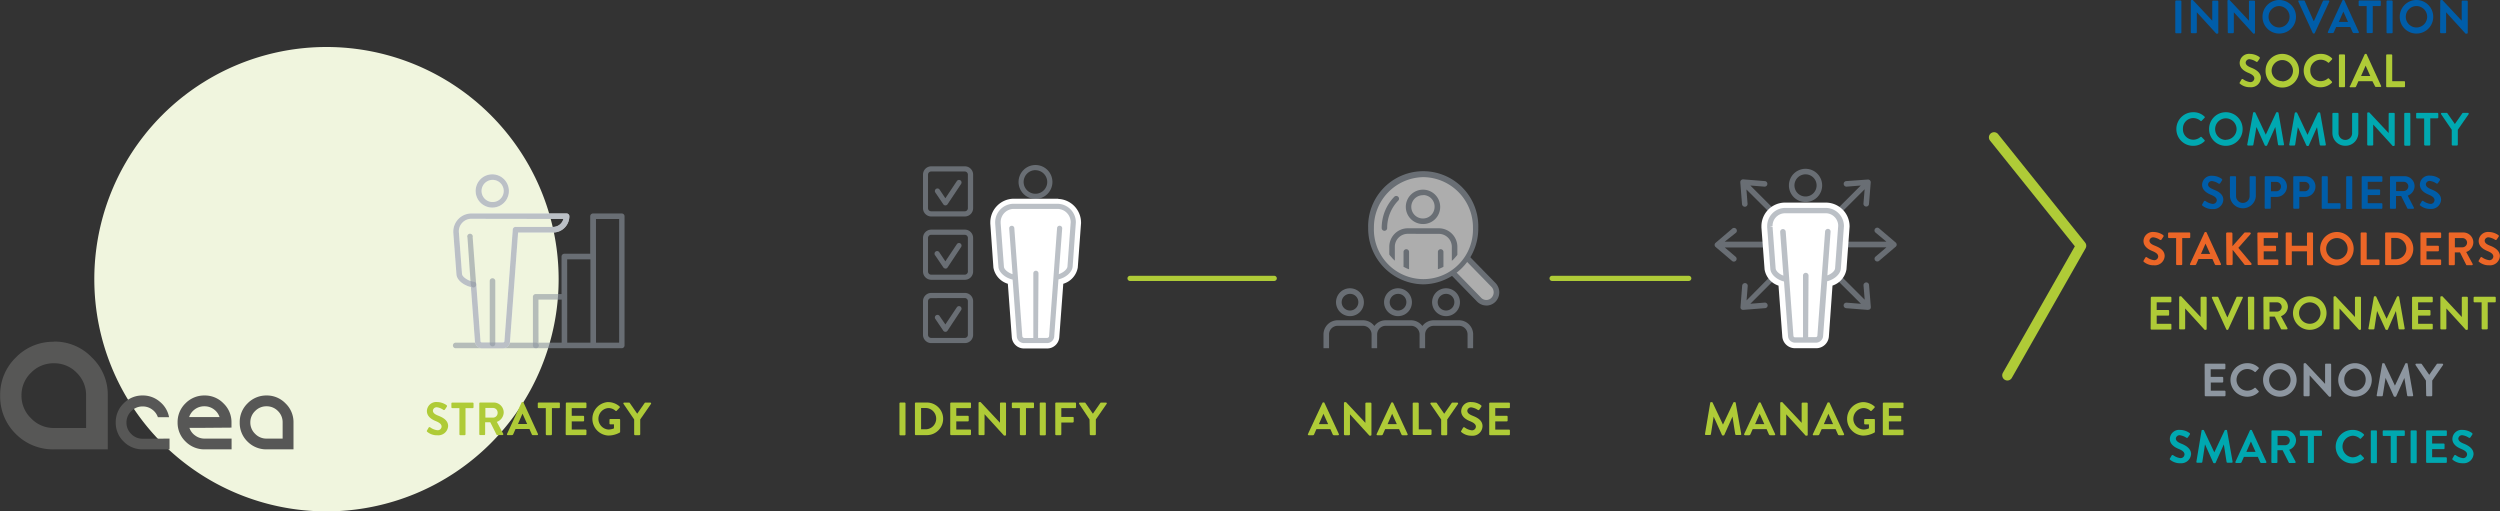 <svg xmlns="http://www.w3.org/2000/svg" xmlns:xlink="http://www.w3.org/1999/xlink" viewBox="0 0 482.96 98.79"><rect x="0" y="0" width="482.96" height="98.79" fill="#333333" stroke="none"/><defs><style>.cls-1{fill:none;}.cls-2,.cls-4{isolation:isolate;}.cls-3{fill:#f0f5de;}.cls-4{opacity:0.6;}.cls-5{clip-path:url(#clip-path);}.cls-6{clip-path:url(#clip-path-2);}.cls-7{fill:#fff;}.cls-8{fill:#8d96a0;}.cls-9{clip-path:url(#clip-path-3);}.cls-10{clip-path:url(#clip-path-6);}.cls-11{clip-path:url(#clip-path-7);}.cls-12{clip-path:url(#clip-path-8);}.cls-13{clip-path:url(#clip-path-9);}.cls-14{clip-path:url(#clip-path-10);}.cls-15{clip-path:url(#clip-path-11);}.cls-16{clip-path:url(#clip-path-12);}.cls-17{clip-path:url(#clip-path-13);}.cls-18{clip-path:url(#clip-path-14);}.cls-19{clip-path:url(#clip-path-16);}.cls-20{clip-path:url(#clip-path-17);}.cls-21{clip-path:url(#clip-path-18);}.cls-22{clip-path:url(#clip-path-20);}.cls-23{clip-path:url(#clip-path-22);}.cls-24{clip-path:url(#clip-path-23);}.cls-25{clip-path:url(#clip-path-24);}.cls-26{clip-path:url(#clip-path-25);}.cls-27{clip-path:url(#clip-path-26);}.cls-28{clip-path:url(#clip-path-28);}.cls-29{clip-path:url(#clip-path-29);}.cls-30{clip-path:url(#clip-path-30);}.cls-31{clip-path:url(#clip-path-31);}.cls-32{fill:#afcb37;}.cls-33{fill:#005da9;}.cls-34{fill:#00a8b0;}.cls-35{fill:#ec6627;}.cls-36{fill:#575756;}</style><clipPath id="clip-path" transform="translate(86.31 26.68)"><rect class="cls-1" x="164" y="5" width="41" height="37"/></clipPath><clipPath id="clip-path-2" transform="translate(86.31 26.68)"><rect class="cls-1" x="164" y="5" width="41" height="36.59"/></clipPath><clipPath id="clip-path-3" transform="translate(86.31 26.68)"><path class="cls-1" d="M196.86,17.36a8.19,8.19,0,1,1-16.37,0,8.19,8.19,0,1,1,16.37,0"/></clipPath><clipPath id="clip-path-6" transform="translate(86.31 26.68)"><rect class="cls-1" x="105" y="4" width="18" height="37"/></clipPath><clipPath id="clip-path-7" transform="translate(86.31 26.68)"><rect class="cls-1" x="105" y="4" width="18" height="36.6"/></clipPath><clipPath id="clip-path-8" transform="translate(86.31 26.68)"><rect class="cls-1" x="87" width="20" height="17"/></clipPath><clipPath id="clip-path-9" transform="translate(86.31 26.68)"><rect class="cls-1" x="87" width="20" height="16.14"/></clipPath><clipPath id="clip-path-10" transform="translate(86.31 26.68)"><rect class="cls-1" x="93" y="7" width="7" height="7"/></clipPath><clipPath id="clip-path-11" transform="translate(86.31 26.68)"><rect class="cls-1" x="93" y="7" width="7" height="6.96"/></clipPath><clipPath id="clip-path-12" transform="translate(86.31 26.68)"><rect class="cls-1" x="87" y="13" width="20" height="16"/></clipPath><clipPath id="clip-path-13" transform="translate(86.31 26.68)"><rect class="cls-1" x="87" y="13" width="20" height="15.37"/></clipPath><clipPath id="clip-path-14" transform="translate(86.31 26.68)"><rect class="cls-1" x="93" y="19" width="7" height="7"/></clipPath><clipPath id="clip-path-16" transform="translate(86.31 26.68)"><rect class="cls-1" x="87" y="25" width="20" height="16"/></clipPath><clipPath id="clip-path-17" transform="translate(86.31 26.68)"><rect class="cls-1" x="87" y="25" width="20" height="15.6"/></clipPath><clipPath id="clip-path-18" transform="translate(86.31 26.68)"><rect class="cls-1" x="93" y="32" width="7" height="6"/></clipPath><clipPath id="clip-path-20" transform="translate(86.31 26.68)"><rect class="cls-1" x="244" y="5" width="37" height="29"/></clipPath><clipPath id="clip-path-22" transform="translate(86.31 26.68)"><rect class="cls-1" x="254" y="12" width="17" height="29"/></clipPath><clipPath id="clip-path-23" transform="translate(86.31 26.68)"><rect class="cls-1" x="254" y="12" width="17" height="28.52"/></clipPath><clipPath id="clip-path-24" transform="translate(86.31 26.68)"><rect class="cls-1" y="38" width="19" height="4"/></clipPath><clipPath id="clip-path-25" transform="translate(86.31 26.68)"><rect class="cls-1" y="38" width="19" height="3.59"/></clipPath><clipPath id="clip-path-26" transform="translate(86.31 26.68)"><rect class="cls-1" x="5" y="6" width="8" height="8"/></clipPath><clipPath id="clip-path-28" transform="translate(86.31 26.68)"><rect class="cls-1" y="14" width="25" height="28"/></clipPath><clipPath id="clip-path-29" transform="translate(86.31 26.68)"><rect class="cls-1" y="14" width="25" height="27.59"/></clipPath><clipPath id="clip-path-30" transform="translate(86.31 26.68)"><rect class="cls-1" x="3" y="14" width="32" height="28"/></clipPath><clipPath id="clip-path-31" transform="translate(86.31 26.68)"><rect class="cls-1" x="3" y="14" width="32" height="27.59"/></clipPath></defs><title>Risorsa 1</title><g id="Livello_2" data-name="Livello 2"><g id="Livello_1-2" data-name="Livello 1"><g class="cls-2"><path class="cls-3" d="M-23.24,72.11A44.85,44.85,0,0,0,21.61,27.26,44.85,44.85,0,0,0-23.24-17.6,44.85,44.85,0,0,0-68.09,27.26,44.85,44.85,0,0,0-23.24,72.11" transform="translate(86.31 26.68)"/><g class="cls-4"><g class="cls-5"><g class="cls-6"><path class="cls-7" d="M194.28,25.93l5.16,5.28a1.93,1.93,0,0,0,2.78,0,2,2,0,0,0,0-2.85l-5.15-5.28" transform="translate(86.31 26.68)"/><path class="cls-8" d="M200.83,32.34a2.51,2.51,0,0,1-1.78-.75l-5.15-5.28a.54.54,0,1,1,.77-.75l5.15,5.28a1.39,1.39,0,0,0,1,.43h0a1.35,1.35,0,0,0,1-.43,1.51,1.51,0,0,0,0-2.1l-5.16-5.28a.55.55,0,0,1,0-.76.54.54,0,0,1,.76,0L202.6,28a2.59,2.59,0,0,1,0,3.6,2.47,2.47,0,0,1-1.77.75Z" transform="translate(86.31 26.68)"/><path class="cls-7" d="M198.77,17.36a10.1,10.1,0,1,1-20.2,0,10.1,10.1,0,1,1,20.2,0" transform="translate(86.31 26.68)"/><path class="cls-8" d="M188.67,28.25A10.78,10.78,0,0,1,178,17.36a10.64,10.64,0,1,1,21.27,0A10.78,10.78,0,0,1,188.67,28.25Zm0-20.71a9.7,9.7,0,0,0-9.56,9.82,9.57,9.57,0,1,0,19.13,0A9.7,9.7,0,0,0,188.67,7.54Z" transform="translate(86.31 26.68)"/></g><g class="cls-9"><g class="cls-6"><path class="cls-8" d="M191.65,28.4h-6a3.58,3.58,0,0,1-3.57-3.58V21a3.58,3.58,0,0,1,3.57-3.58h6A3.59,3.59,0,0,1,195.23,21v3.83A3.59,3.59,0,0,1,191.65,28.4Zm-6-9.91a2.5,2.5,0,0,0-2.5,2.5v3.83a2.51,2.51,0,0,0,2.5,2.51h6a2.52,2.52,0,0,0,2.51-2.51V21a2.51,2.51,0,0,0-2.51-2.5Zm3-1.89a3.32,3.32,0,1,1,3.26-3.32A3.29,3.29,0,0,1,188.67,16.6Zm0-5.57a2.25,2.25,0,1,0,2.18,2.25A2.22,2.22,0,0,0,188.67,11Z" transform="translate(86.31 26.68)"/><path class="cls-8" d="M192,33.37a.54.54,0,0,1-.53-.54V21.93a.54.54,0,0,1,1.07,0v10.9A.54.54,0,0,1,192,33.37Zm-6.64,0a.54.54,0,0,1-.53-.54V21.93a.54.54,0,0,1,1.07,0v10.9A.54.54,0,0,1,185.35,33.37Z" transform="translate(86.31 26.68)"/></g></g><g class="cls-6"><path class="cls-8" d="M181.14,17.91a.54.54,0,0,1-.53-.54,8.73,8.73,0,0,1,.65-3.32,8.52,8.52,0,0,1,1.79-2.72.53.53,0,0,1,.75,0,.52.52,0,0,1,0,.75,7.56,7.56,0,0,0-2.13,5.29A.54.54,0,0,1,181.14,17.91Z" transform="translate(86.31 26.68)"/><path class="cls-8" d="M198.27,40.59H197.2V37.92a1.67,1.67,0,0,0-1.66-1.66h-4.89A1.67,1.67,0,0,0,189,37.92v2.67h-1.07V37.92a1.66,1.66,0,0,0-1.66-1.66h-4.88a1.66,1.66,0,0,0-1.66,1.66v2.67h-1.07V37.92A1.67,1.67,0,0,0,177,36.26H172.1a1.67,1.67,0,0,0-1.66,1.66v2.67h-1.07V37.92a2.74,2.74,0,0,1,2.73-2.73H177a2.73,2.73,0,0,1,2.19,1.11,2.75,2.75,0,0,1,2.2-1.11h4.88a2.75,2.75,0,0,1,2.2,1.11,2.73,2.73,0,0,1,2.19-1.11h4.89a2.74,2.74,0,0,1,2.73,2.73Zm-5.17-6.2a2.69,2.69,0,1,1,2.63-2.69A2.67,2.67,0,0,1,193.1,34.39Zm0-4.3a1.61,1.61,0,1,0,1.55,1.61A1.59,1.59,0,0,0,193.1,30.09Zm-9.28,4.3a2.69,2.69,0,1,1,2.63-2.69A2.67,2.67,0,0,1,183.82,34.39Zm0-4.3a1.61,1.61,0,1,0,1.56,1.61A1.59,1.59,0,0,0,183.82,30.09Zm-9.28,4.3a2.69,2.69,0,1,1,2.63-2.69A2.66,2.66,0,0,1,174.54,34.39Zm0-4.3a1.61,1.61,0,1,0,1.56,1.61A1.59,1.59,0,0,0,174.54,30.09Z" transform="translate(86.31 26.68)"/></g></g></g><path class="cls-7" d="M111.49,39.85a1.61,1.61,0,0,1-1.59-1.51l-.81-10.8c-1.2-.34-2.63-1.31-2.75-2.64l-.62-8.4c0-.11,0-.18,0-.22a3.83,3.83,0,0,1,3.67-3.83h8.72a3.83,3.83,0,0,1,3.69,3.85l-.63,8.59c-.1,1.24-1.43,2.29-2.75,2.65l-.8,10.8A1.61,1.61,0,0,1,116,39.85Z" transform="translate(86.31 26.68)"/><path class="cls-7" d="M118.1,11.71h-8.71A4.58,4.58,0,0,0,105,16.27v.25L105.6,25a4,4,0,0,0,2.79,3.14l.76,10.31a2.36,2.36,0,0,0,2.34,2.19H116a2.35,2.35,0,0,0,2.33-2.19l.77-10.31A4,4,0,0,0,121.9,25l.63-8.56a.37.37,0,0,0,0-.11,4.58,4.58,0,0,0-4.4-4.58h0m0,1.48a3.09,3.09,0,0,1,3,3.1l-.63,8.54c-.09,1-1.46,1.9-2.56,2.07h-.15l-.84,11.38a.87.87,0,0,1-.85.81h-4.53a.87.87,0,0,1-.85-.81l-.85-11.38h-.14c-1.1-.17-2.48-1-2.57-2.06l-.62-8.4a.63.63,0,0,1,0-.14,3.08,3.08,0,0,1,2.93-3.11Z" transform="translate(86.31 26.68)"/><g class="cls-4"><g class="cls-10"><g class="cls-11"><path class="cls-8" d="M116,39.6h-4.53a1.39,1.39,0,0,1-1.35-1.27l-.81-11c-1.28-.28-2.64-1.28-2.74-2.46l-.63-8.4v-.2a3.58,3.58,0,0,1,3.42-3.58h8.72a3.59,3.59,0,0,1,3.45,3.59v0l-.62,8.54c-.11,1.18-1.46,2.19-2.74,2.47l-.82,11A1.38,1.38,0,0,1,116,39.6Zm-1.77-1H116a.4.4,0,0,0,.36-.36l.84-11.37h0l.7-9.49a.48.48,0,0,1,.53-.45.49.49,0,0,1,.46.53l-.66,8.82c.81-.27,1.63-.89,1.68-1.5l.62-8.51a2.58,2.58,0,0,0-2.46-2.59h-8.7A2.57,2.57,0,0,0,107,16.3v.12l.63,8.38c0,.6.87,1.22,1.67,1.49l-.65-8.82a.49.49,0,0,1,.46-.53.48.48,0,0,1,.53.45l.7,9.49h0l.84,11.37a.4.4,0,0,0,.36.36h1.77V26.12a.5.5,0,1,1,1,0Zm6.8-22.32h0Zm-7.3-4.54A3.27,3.27,0,1,1,117,8.48,3.28,3.28,0,0,1,113.75,11.75Zm0-5.55A2.28,2.28,0,1,0,116,8.48,2.29,2.29,0,0,0,113.75,6.2Z" transform="translate(86.31 26.68)"/></g></g></g><g class="cls-4"><g class="cls-12"><g class="cls-13"><path class="cls-8" d="M100.07,15.14h-6.5A1.6,1.6,0,0,1,92,13.54V7.05a1.6,1.6,0,0,1,1.59-1.6h6.5a1.6,1.6,0,0,1,1.59,1.6v6.49A1.6,1.6,0,0,1,100.07,15.14Zm-6.5-8.69a.6.6,0,0,0-.6.6v6.49a.6.6,0,0,0,.6.6h6.5a.6.6,0,0,0,.6-.6V7.05a.6.6,0,0,0-.6-.6Z" transform="translate(86.31 26.68)"/></g></g></g><g class="cls-4"><g class="cls-14"><g class="cls-15"><path class="cls-8" d="M96.33,13a.48.48,0,0,1-.41-.22l-1.57-2.32a.5.5,0,0,1,.82-.56l1.15,1.72,2.22-3.32a.5.5,0,0,1,.69-.14.51.51,0,0,1,.13.69l-2.62,3.93a.49.49,0,0,1-.41.22Z" transform="translate(86.31 26.68)"/></g></g></g><g class="cls-4"><g class="cls-16"><g class="cls-17"><path class="cls-8" d="M100.07,27.37h-6.5A1.6,1.6,0,0,1,92,25.78v-6.5a1.6,1.6,0,0,1,1.59-1.6h6.5a1.6,1.6,0,0,1,1.59,1.6v6.5A1.59,1.59,0,0,1,100.07,27.37Zm-6.5-8.69a.6.6,0,0,0-.6.6v6.5a.6.6,0,0,0,.6.6h6.5a.6.6,0,0,0,.6-.6v-6.5a.6.6,0,0,0-.6-.6Z" transform="translate(86.31 26.68)"/></g></g></g><g class="cls-4"><g class="cls-18"><g class="cls-18"><path class="cls-8" d="M96.33,25.19a.48.48,0,0,1-.41-.22l-1.57-2.32a.5.5,0,1,1,.82-.56l1.15,1.72,2.22-3.32a.5.5,0,0,1,.69-.14.51.51,0,0,1,.13.69L96.74,25a.49.49,0,0,1-.41.22Z" transform="translate(86.31 26.68)"/></g></g></g><g class="cls-4"><g class="cls-19"><g class="cls-20"><path class="cls-8" d="M100.07,39.6h-6.5A1.6,1.6,0,0,1,92,38v-6.5a1.59,1.59,0,0,1,1.59-1.59h6.5a1.59,1.59,0,0,1,1.59,1.59V38A1.59,1.59,0,0,1,100.07,39.6Zm-6.5-8.69a.6.6,0,0,0-.6.6V38a.6.6,0,0,0,.6.6h6.5a.6.6,0,0,0,.6-.6v-6.5a.6.6,0,0,0-.6-.6Z" transform="translate(86.31 26.68)"/></g></g></g><g class="cls-4"><g class="cls-21"><g class="cls-21"><path class="cls-8" d="M96.33,37.42a.49.49,0,0,1-.41-.21l-1.57-2.33a.5.5,0,0,1,.82-.56L96.32,36l2.22-3.32a.5.5,0,0,1,.69-.14.51.51,0,0,1,.13.69L96.74,37.2a.49.49,0,0,1-.41.22Z" transform="translate(86.31 26.68)"/></g></g></g><g class="cls-4"><g class="cls-22"><g class="cls-22"><path class="cls-8" d="M274.56,33.19h0l-4.22-.33a.54.54,0,0,1-.49-.58.54.54,0,0,1,.58-.49l2.77.22L262.49,21.34,251.83,32l2.77-.22a.54.54,0,0,1,.57.49.53.53,0,0,1-.49.58l-4.21.33a.53.53,0,0,1-.41-.14h0v0a.52.52,0,0,1-.14-.33h0v0h0v0l.33-4.21a.56.56,0,0,1,.58-.49.52.52,0,0,1,.49.57l-.22,2.77L261.2,21.12H246.88l2.11,1.8a.53.53,0,0,1,.06.75.54.54,0,0,1-.76.06L245.08,21a.08.08,0,0,1,0,0h0a.51.51,0,0,1-.15-.37h0a.52.52,0,0,1,.14-.36h0l0,0,3.21-2.74a.54.54,0,1,1,.7.81L246.88,20H261.2L251.07,9.92l.22,2.76a.53.53,0,0,1-.49.58.56.56,0,0,1-.58-.49l-.33-4.22V8.48a.53.53,0,0,1,.15-.35h0a.56.56,0,0,1,.35-.16h.08l4.21.34a.54.54,0,0,1-.08,1.07l-2.77-.22,10.66,10.66L273.16,9.16l-2.77.22a.54.54,0,0,1-.09-1.07L274.52,8h.07a.54.54,0,0,1,.35.16h0a.58.58,0,0,1,.15.35h0v0h0v0l-.34,4.22a.53.53,0,0,1-.57.49.54.54,0,0,1-.5-.58l.23-2.76L263.79,20h14.32L276,18.24a.53.53,0,1,1,.69-.81l3.22,2.74a.55.55,0,0,1,.19.4h0a.54.54,0,0,1-.13.35h0l-.05.05h0l-3.22,2.74a.53.53,0,1,1-.69-.81l2.11-1.8H263.79l10.13,10.12-.23-2.77a.54.54,0,0,1,.5-.57.53.53,0,0,1,.57.49l.34,4.21v0h0v0h0A.61.61,0,0,1,275,33h0a.54.54,0,0,1-.35.16h0ZM262.49,12.35a3.21,3.21,0,1,1,3.21-3.21A3.21,3.21,0,0,1,262.49,12.35Zm0-5.35a2.14,2.14,0,1,0,2.14,2.14A2.14,2.14,0,0,0,262.49,7Z" transform="translate(86.31 26.68)"/></g></g></g><path class="cls-7" d="M269.37,17l-.6,8.23c-.09,1-1.41,1.83-2.48,2h-.14l-.81,11a.84.84,0,0,1-.81.78h-4.07a.85.85,0,0,1-.82-.78l-.81-11h-.14c-1.06-.16-2.38-1-2.47-2l-.6-8.08V17a3,3,0,0,1,2.83-3h8.08a3,3,0,0,1,2.84,3" transform="translate(86.31 26.68)"/><path class="cls-7" d="M264.53,40.59h-4.07A2.45,2.45,0,0,1,258,38.31l-.73-9.81a4,4,0,0,1-2.69-3.12l-.61-8.1V17a4.57,4.57,0,0,1,4.4-4.54h8.12A4.59,4.59,0,0,1,271,17a.49.49,0,0,1,0,.12l-.6,8.22a4,4,0,0,1-2.7,3.15L267,38.32A2.45,2.45,0,0,1,264.53,40.59Zm-.79-2.51h0Zm-2.49,0Zm-.05-.71h2.59l.76-10.25A1.61,1.61,0,0,1,266,25.64a2.07,2.07,0,0,0,1.16-.61l.59-8.07a1.36,1.36,0,0,0-1.27-1.33h-8A1.36,1.36,0,0,0,257.23,17l.59,8a2,2,0,0,0,1.11.6,1.67,1.67,0,0,1,1.51,1.49ZM269.37,17h0Z" transform="translate(86.31 26.68)"/><g class="cls-4"><g class="cls-23"><g class="cls-24"><path class="cls-8" d="M264.53,39.52h-4.07a1.36,1.36,0,0,1-1.35-1.28l-.78-10.54c-1.24-.29-2.54-1.26-2.64-2.41l-.61-8.09V17a3.5,3.5,0,0,1,3.35-3.51h8.1A3.52,3.52,0,0,1,269.91,17s0,0,0,0l-.6,8.23c-.1,1.15-1.39,2.13-2.64,2.42l-.78,10.54A1.39,1.39,0,0,1,264.53,39.52ZM263,38.45h1.5a.32.32,0,0,0,.28-.29l.81-11h0l.68-9.13a.56.56,0,0,1,.57-.5.52.52,0,0,1,.49.57l-.62,8.42c.73-.27,1.45-.82,1.49-1.37l.6-8.2a2.42,2.42,0,0,0-2.31-2.43h-8.07a2.43,2.43,0,0,0-2.3,2.46l-.53.14.53,0,.6,8.08c.05.5.72,1.09,1.49,1.36l-.62-8.42a.54.54,0,0,1,.5-.57.55.55,0,0,1,.57.5l.68,9.13h0l.81,11a.31.31,0,0,0,.28.29H262v-12a.54.54,0,0,1,1.07,0ZM269.37,17h0Z" transform="translate(86.31 26.68)"/></g></g></g><g class="cls-4"><g class="cls-25"><g class="cls-26"><path class="cls-8" d="M17.17,40.59H1.8a.54.54,0,1,1,0-1.07H17.17a.54.54,0,1,1,0,1.07Z" transform="translate(86.31 26.68)"/></g></g></g><path class="cls-7" d="M8.83,13.42A3.21,3.21,0,1,1,12,10.21,3.21,3.21,0,0,1,8.83,13.42Zm0-5.35A2.14,2.14,0,1,0,11,10.21,2.14,2.14,0,0,0,8.83,8.07Z" transform="translate(86.31 26.68)"/><path class="cls-7" d="M10.86,40.59H6.8a1.4,1.4,0,0,1-1.36-1.28L4.66,28.77C3.47,28.5,2,27.59,1.87,26.36l-.61-8.1v-.19a3.51,3.51,0,0,1,3.36-3.51H23.14a.54.54,0,0,1,.54.54,3.15,3.15,0,0,1-3.15,3.14H13.78L12.21,39.31A1.36,1.36,0,0,1,10.86,40.59Zm-6.23-25a2.43,2.43,0,0,0-2.3,2.45l.61,8.19c.05.63,1.26,1.36,2.16,1.5h.12a.54.54,0,0,1,.48.49l.81,11a.32.32,0,0,0,.29.29h4.06a.31.31,0,0,0,.28-.29l1.61-21.57a.53.53,0,0,1,.53-.49h7.25a2.08,2.08,0,0,0,2-1.54Z" transform="translate(86.31 26.68)"/><g class="cls-4"><g class="cls-27"><g class="cls-27"><path class="cls-8" d="M8.83,13.42A3.21,3.21,0,1,1,12,10.21,3.21,3.21,0,0,1,8.83,13.42Zm0-5.35A2.14,2.14,0,1,0,11,10.21,2.14,2.14,0,0,0,8.83,8.07Z" transform="translate(86.31 26.68)"/></g></g></g><g class="cls-4"><g class="cls-28"><g class="cls-29"><path class="cls-8" d="M10.86,40.59H6.8a1.4,1.4,0,0,1-1.36-1.28L4.66,28.77C3.47,28.5,2,27.59,1.87,26.36l-.61-8.1v-.19a3.51,3.51,0,0,1,3.36-3.51H23.14a.54.54,0,0,1,.54.54,3.15,3.15,0,0,1-3.15,3.14H13.78L12.21,39.31A1.36,1.36,0,0,1,10.86,40.59Zm-6.23-25a2.43,2.43,0,0,0-2.3,2.45l.61,8.19c.05.63,1.26,1.36,2.16,1.5h.12a.54.54,0,0,1,.48.49l.81,11a.32.32,0,0,0,.29.29h4.06a.31.31,0,0,0,.28-.29l1.61-21.57a.53.53,0,0,1,.53-.49h7.25a2.08,2.08,0,0,0,2-1.54Z" transform="translate(86.31 26.68)"/></g></g></g><g class="cls-4"><g class="cls-30"><g class="cls-31"><path class="cls-8" d="M33.83,40.59H17.17a.54.54,0,0,1-.53-.54V30.66a.53.53,0,0,1,.53-.53h5V22.88a.54.54,0,0,1,.54-.54h5V15.1a.54.54,0,0,1,.54-.54h5.55a.54.54,0,0,1,.54.54V40.05A.54.54,0,0,1,33.83,40.59Zm-5-1.07H33.3V15.63H28.82Zm-5.56,0h4.48V23.42H23.26Zm-5.55,0h4.48V31.2H17.71Zm-8.88.72a.54.54,0,0,1-.54-.53V27.54a.54.54,0,0,1,1.07,0V39.71A.53.53,0,0,1,8.83,40.24ZM5.17,28.85a.54.54,0,0,1-.54-.5L4,19.21A.53.53,0,1,1,5,19.14l.68,9.13a.54.54,0,0,1-.49.58Z" transform="translate(86.31 26.68)"/></g></g></g><path class="cls-32" d="M-3.83,56.5l.32-.56a.2.2,0,0,1,.31-.06,3,3,0,0,0,1.36.55A.75.75,0,0,0-1,55.74c0-.46-.39-.77-1.15-1.08s-1.69-.88-1.69-1.94a1.8,1.8,0,0,1,2-1.73,3.24,3.24,0,0,1,1.8.6.23.23,0,0,1,.05.3l-.34.51a.24.24,0,0,1-.32.11A2.84,2.84,0,0,0-1.89,52a.72.72,0,0,0-.79.63c0,.43.33.72,1.06,1,.88.35,1.88.88,1.88,2a1.9,1.9,0,0,1-2.07,1.78,2.91,2.91,0,0,1-2-.7A.18.18,0,0,1-3.83,56.5Z" transform="translate(86.31 26.68)"/><path class="cls-32" d="M2.44,52.16H1.06A.17.17,0,0,1,.89,52v-.74a.17.17,0,0,1,.17-.17H5a.17.17,0,0,1,.17.17V52a.17.17,0,0,1-.17.17H3.62v5.05a.18.18,0,0,1-.17.17H2.61a.18.18,0,0,1-.17-.17Z" transform="translate(86.31 26.68)"/><path class="cls-32" d="M6.28,51.25a.18.18,0,0,1,.17-.17H9A1.94,1.94,0,0,1,11,53a2,2,0,0,1-1.33,1.82l1.23,2.29a.17.17,0,0,1-.15.26h-1a.16.16,0,0,1-.14-.08l-1.2-2.39h-1v2.3a.18.18,0,0,1-.17.17H6.45a.18.18,0,0,1-.17-.17ZM8.93,54A.91.91,0,0,0,9.82,53a.89.89,0,0,0-.89-.87H7.46V54Z" transform="translate(86.31 26.68)"/><path class="cls-32" d="M11.64,57.15l2.8-6.06a.15.15,0,0,1,.15-.1h.09a.14.14,0,0,1,.15.1l2.78,6.06a.16.16,0,0,1-.16.23h-.78a.25.25,0,0,1-.26-.18l-.44-1H13.28l-.44,1a.28.28,0,0,1-.27.18h-.78A.16.16,0,0,1,11.64,57.15Zm3.89-1.92-.9-2h0l-.88,2Z" transform="translate(86.31 26.68)"/><path class="cls-32" d="M19.13,52.16H17.75a.17.17,0,0,1-.17-.17v-.74a.17.17,0,0,1,.17-.17h3.93a.17.17,0,0,1,.17.17V52a.17.17,0,0,1-.17.17H20.31v5.05a.18.18,0,0,1-.18.17H19.3a.18.18,0,0,1-.17-.17Z" transform="translate(86.31 26.68)"/><path class="cls-32" d="M23,51.25a.17.17,0,0,1,.17-.17H26.8a.18.18,0,0,1,.18.17V52a.18.18,0,0,1-.18.17H24.14v1.47h2.22a.18.18,0,0,1,.17.18v.74a.17.17,0,0,1-.17.17H24.14V56.3H26.8a.18.18,0,0,1,.18.17v.74a.18.18,0,0,1-.18.17H23.14a.17.17,0,0,1-.17-.17Z" transform="translate(86.31 26.68)"/><path class="cls-32" d="M31.19,51a3.34,3.34,0,0,1,2.19.84.17.17,0,0,1,0,.25l-.56.58a.15.15,0,0,1-.23,0,2,2,0,0,0-1.36-.52,2.08,2.08,0,0,0,0,4.15,2.89,2.89,0,0,0,1.07-.22V55.3H31.6a.16.16,0,0,1-.17-.16v-.71a.16.16,0,0,1,.17-.17h1.73a.17.17,0,0,1,.16.17v2.3a.18.18,0,0,1-.07.15,4.59,4.59,0,0,1-2.23.58,3.24,3.24,0,0,1,0-6.47Z" transform="translate(86.31 26.68)"/><path class="cls-32" d="M36.2,54.35l-2.05-3a.16.16,0,0,1,.14-.26h.92a.16.16,0,0,1,.14.08l1.44,2.07,1.44-2.07a.19.19,0,0,1,.15-.08h.93a.17.17,0,0,1,.14.26l-2.08,3v2.87a.18.18,0,0,1-.17.17h-.83a.17.17,0,0,1-.17-.17Z" transform="translate(86.31 26.68)"/><path class="cls-32" d="M87.45,51.25a.18.18,0,0,1,.17-.17h.83a.18.18,0,0,1,.17.17v6a.18.18,0,0,1-.17.17h-.83a.18.18,0,0,1-.17-.17Z" transform="translate(86.31 26.68)"/><path class="cls-32" d="M90.44,51.25a.17.17,0,0,1,.16-.17h2.14a3.15,3.15,0,1,1,0,6.3H90.6a.17.17,0,0,1-.16-.17Zm2.19,5a2.06,2.06,0,0,0,0-4.11h-1v4.11Z" transform="translate(86.31 26.68)"/><path class="cls-32" d="M97.26,51.25a.18.18,0,0,1,.18-.17h3.66a.17.17,0,0,1,.17.17V52a.17.17,0,0,1-.17.17H98.43v1.47h2.23a.18.18,0,0,1,.17.18v.74a.17.17,0,0,1-.17.17H98.43V56.3h2.67a.17.17,0,0,1,.17.17v.74a.17.17,0,0,1-.17.17H97.44a.18.18,0,0,1-.18-.17Z" transform="translate(86.31 26.68)"/><path class="cls-32" d="M102.73,51.15a.17.17,0,0,1,.17-.16h.22l3.75,4h0V51.25a.17.17,0,0,1,.17-.17h.83a.18.18,0,0,1,.17.17v6.06a.17.17,0,0,1-.17.16h-.22l-3.76-4.13h0v3.87a.17.17,0,0,1-.17.17h-.82a.18.18,0,0,1-.17-.17Z" transform="translate(86.31 26.68)"/><path class="cls-32" d="M110.71,52.16h-1.38a.17.17,0,0,1-.17-.17v-.74a.17.17,0,0,1,.17-.17h3.94a.17.17,0,0,1,.17.17V52a.17.17,0,0,1-.17.17h-1.38v5.05a.18.18,0,0,1-.17.17h-.84a.18.18,0,0,1-.17-.17Z" transform="translate(86.31 26.68)"/><path class="cls-32" d="M114.55,51.25a.18.18,0,0,1,.17-.17h.84a.18.18,0,0,1,.17.17v6a.18.18,0,0,1-.17.17h-.84a.18.18,0,0,1-.17-.17Z" transform="translate(86.31 26.68)"/><path class="cls-32" d="M117.55,51.25a.17.17,0,0,1,.17-.17h3.66a.18.18,0,0,1,.18.17V52a.18.18,0,0,1-.18.17h-2.66v1.69h2.22a.18.18,0,0,1,.17.17v.74a.18.18,0,0,1-.17.17h-2.22v2.28a.18.18,0,0,1-.17.17h-.83a.17.17,0,0,1-.17-.17Z" transform="translate(86.31 26.68)"/><path class="cls-32" d="M124.17,54.35l-2-3a.17.17,0,0,1,.15-.26h.91a.17.17,0,0,1,.15.08l1.44,2.07,1.44-2.07a.17.17,0,0,1,.14-.08h.93a.16.16,0,0,1,.14.26l-2.08,3v2.87a.18.18,0,0,1-.17.17h-.82a.18.18,0,0,1-.18-.17Z" transform="translate(86.31 26.68)"/><path class="cls-33" d="M333.92-26.42a.18.18,0,0,1,.17-.17h.84a.18.18,0,0,1,.17.17v6a.18.18,0,0,1-.17.17h-.84a.18.18,0,0,1-.17-.17Z" transform="translate(86.31 26.68)"/><path class="cls-33" d="M336.92-26.52a.17.17,0,0,1,.17-.16h.22l3.75,4h0v-3.72a.17.17,0,0,1,.17-.17h.83a.18.18,0,0,1,.17.17v6.06a.17.17,0,0,1-.17.16h-.22l-3.76-4.13h0v3.87a.18.18,0,0,1-.17.17h-.82a.18.18,0,0,1-.17-.17Z" transform="translate(86.31 26.68)"/><path class="cls-33" d="M344-26.52a.17.17,0,0,1,.17-.16h.23l3.75,4h0v-3.72a.18.18,0,0,1,.18-.17h.82a.18.18,0,0,1,.17.17v6.06a.17.17,0,0,1-.17.16H349l-3.77-4.13h0v3.87a.18.18,0,0,1-.18.17h-.82a.18.18,0,0,1-.17-.17Z" transform="translate(86.31 26.68)"/><path class="cls-33" d="M354-26.68a3.24,3.24,0,0,1,3.24,3.25A3.22,3.22,0,0,1,354-20.2a3.21,3.21,0,0,1-3.23-3.23A3.23,3.23,0,0,1,354-26.68Zm0,5.31A2.07,2.07,0,0,0,356-23.43,2.08,2.08,0,0,0,354-25.51a2.08,2.08,0,0,0-2.06,2.08A2.07,2.07,0,0,0,354-21.37Z" transform="translate(86.31 26.68)"/><path class="cls-33" d="M357.7-26.36a.15.15,0,0,1,.15-.23h.92a.16.16,0,0,1,.15.1l1.73,3.87h.06l1.73-3.87a.16.16,0,0,1,.15-.1h.92a.16.16,0,0,1,.16.23l-2.8,6.06a.16.16,0,0,1-.15.1h-.09a.16.16,0,0,1-.15-.1Z" transform="translate(86.31 26.68)"/><path class="cls-33" d="M363.4-20.52l2.8-6.06a.16.16,0,0,1,.16-.1h.09a.15.15,0,0,1,.15.1l2.77,6.06a.16.16,0,0,1-.15.23h-.79c-.13,0-.19-.05-.26-.18l-.44-1H365l-.44,1a.28.28,0,0,1-.26.18h-.78A.16.16,0,0,1,363.4-20.52Zm3.89-1.92-.9-2h0l-.88,2Z" transform="translate(86.31 26.68)"/><path class="cls-33" d="M370.89-25.51h-1.38a.18.18,0,0,1-.17-.17v-.74a.18.18,0,0,1,.17-.17h3.94a.17.17,0,0,1,.17.17v.74a.17.17,0,0,1-.17.17h-1.38v5.05a.18.18,0,0,1-.17.17h-.84a.18.18,0,0,1-.17-.17Z" transform="translate(86.31 26.68)"/><path class="cls-33" d="M374.73-26.42a.18.18,0,0,1,.17-.17h.84a.18.18,0,0,1,.17.17v6a.18.18,0,0,1-.17.17h-.84a.18.18,0,0,1-.17-.17Z" transform="translate(86.31 26.68)"/><path class="cls-33" d="M380.51-26.68a3.24,3.24,0,0,1,3.24,3.25,3.22,3.22,0,0,1-3.24,3.23,3.21,3.21,0,0,1-3.23-3.23A3.23,3.23,0,0,1,380.51-26.68Zm0,5.31a2.07,2.07,0,0,0,2.07-2.06,2.08,2.08,0,0,0-2.07-2.08,2.08,2.08,0,0,0-2.06,2.08A2.07,2.07,0,0,0,380.51-21.37Z" transform="translate(86.31 26.68)"/><path class="cls-33" d="M385.11-26.52a.17.17,0,0,1,.17-.16h.23l3.74,4h0v-3.72a.17.17,0,0,1,.17-.17h.83a.18.18,0,0,1,.17.17v6.06a.17.17,0,0,1-.17.16H390l-3.76-4.13h0v3.87a.17.17,0,0,1-.17.17h-.82a.18.18,0,0,1-.17-.17Z" transform="translate(86.31 26.68)"/><path class="cls-32" d="M346.38-10.76l.33-.56a.21.21,0,0,1,.3-.06,3,3,0,0,0,1.36.56.75.75,0,0,0,.82-.7c0-.45-.38-.77-1.14-1.08s-1.69-.88-1.69-1.94a1.8,1.8,0,0,1,2-1.73,3.21,3.21,0,0,1,1.8.6.23.23,0,0,1,.06.3l-.34.51c-.08.11-.21.18-.32.11a3.05,3.05,0,0,0-1.25-.49.72.72,0,0,0-.79.63c0,.42.33.71,1.06,1s1.88.87,1.88,2a1.9,1.9,0,0,1-2.07,1.78,2.91,2.91,0,0,1-2-.7C346.35-10.57,346.3-10.62,346.38-10.76Z" transform="translate(86.31 26.68)"/><path class="cls-32" d="M354.59-16.27A3.24,3.24,0,0,1,357.83-13a3.22,3.22,0,0,1-3.24,3.23A3.21,3.21,0,0,1,351.36-13,3.23,3.23,0,0,1,354.59-16.27Zm0,5.31A2.07,2.07,0,0,0,356.66-13a2.09,2.09,0,0,0-2.07-2.08A2.09,2.09,0,0,0,352.53-13,2.06,2.06,0,0,0,354.59-11Z" transform="translate(86.31 26.68)"/><path class="cls-32" d="M362-16.27a3,3,0,0,1,2.18.84.17.17,0,0,1,0,.25l-.55.57a.14.14,0,0,1-.22,0,2.11,2.11,0,0,0-1.39-.53A2,2,0,0,0,360-13,2,2,0,0,0,362-11a2.15,2.15,0,0,0,1.38-.51.17.17,0,0,1,.22,0l.56.58a.17.17,0,0,1,0,.24,3.11,3.11,0,0,1-2.19.87A3.23,3.23,0,0,1,358.73-13,3.24,3.24,0,0,1,362-16.27Z" transform="translate(86.31 26.68)"/><path class="cls-32" d="M365.53-16a.18.18,0,0,1,.17-.17h.84a.18.18,0,0,1,.17.17v6a.18.18,0,0,1-.17.17h-.84a.18.18,0,0,1-.17-.17Z" transform="translate(86.31 26.68)"/><path class="cls-32" d="M367.71-10.11l2.79-6.06a.18.18,0,0,1,.16-.1h.09a.16.16,0,0,1,.15.1l2.77,6.06a.15.15,0,0,1-.15.23h-.78a.25.25,0,0,1-.26-.18L372-11h-2.7l-.44,1a.26.26,0,0,1-.26.18h-.78A.15.15,0,0,1,367.71-10.11ZM371.59-12l-.9-2h0l-.88,2Z" transform="translate(86.31 26.68)"/><path class="cls-32" d="M374.66-16a.17.17,0,0,1,.17-.17h.83a.18.18,0,0,1,.17.17V-11h2.3a.17.17,0,0,1,.17.17V-10a.17.17,0,0,1-.17.17h-3.3a.17.17,0,0,1-.17-.17Z" transform="translate(86.31 26.68)"/><path class="cls-34" d="M337.39-5a3,3,0,0,1,2.17.84.15.15,0,0,1,0,.25l-.55.57a.14.14,0,0,1-.22,0,2.15,2.15,0,0,0-1.39-.53,2,2,0,0,0-2,2.1,2,2,0,0,0,2,2.08,2.16,2.16,0,0,0,1.38-.52.17.17,0,0,1,.22,0l.56.58a.16.16,0,0,1,0,.24,3.05,3.05,0,0,1-2.18.88,3.22,3.22,0,0,1-3.25-3.24A3.24,3.24,0,0,1,337.39-5Z" transform="translate(86.31 26.68)"/><path class="cls-34" d="M343.69-5a3.24,3.24,0,0,1,3.24,3.25,3.22,3.22,0,0,1-3.24,3.24,3.21,3.21,0,0,1-3.24-3.24A3.23,3.23,0,0,1,343.69-5Zm0,5.32a2.08,2.08,0,0,0,2.07-2.07,2.09,2.09,0,0,0-2.07-2.07,2.08,2.08,0,0,0-2.07,2.07A2.07,2.07,0,0,0,343.69.35Z" transform="translate(86.31 26.68)"/><path class="cls-34" d="M348.94-4.83A.16.16,0,0,1,349.1-5h.15a.17.17,0,0,1,.15.09l2,4.25h0l2-4.25a.16.16,0,0,1,.15-.09h.14a.17.17,0,0,1,.17.14l1.06,6.05a.16.16,0,0,1-.16.21h-.82a.19.19,0,0,1-.17-.14l-.53-3.41h0l-1.58,3.54a.15.15,0,0,1-.15.1h-.16a.16.16,0,0,1-.15-.1l-1.6-3.54h0L349,1.29a.18.18,0,0,1-.16.14H348a.16.16,0,0,1-.17-.21Z" transform="translate(86.31 26.68)"/><path class="cls-34" d="M357-4.83a.16.16,0,0,1,.16-.14h.14a.18.18,0,0,1,.16.09l2,4.25h0l2-4.25a.18.18,0,0,1,.16-.09h.14a.15.15,0,0,1,.16.14L363,1.22a.16.16,0,0,1-.17.21H362a.21.21,0,0,1-.17-.14l-.53-3.41h0l-1.58,3.54a.16.16,0,0,1-.15.1h-.17a.17.17,0,0,1-.15-.1L357.6-2.12h0l-.52,3.41a.18.18,0,0,1-.16.14h-.81a.16.16,0,0,1-.17-.21Z" transform="translate(86.31 26.68)"/><path class="cls-34" d="M364.27-4.7a.18.18,0,0,1,.17-.18h.85a.18.18,0,0,1,.17.18V-1A1.3,1.3,0,0,0,366.77.35,1.3,1.3,0,0,0,368.08-1V-4.7a.19.19,0,0,1,.18-.18h.85a.18.18,0,0,1,.17.18V-1a2.47,2.47,0,0,1-2.51,2.48A2.47,2.47,0,0,1,364.27-1Z" transform="translate(86.31 26.68)"/><path class="cls-34" d="M371-4.8a.18.18,0,0,1,.17-.17h.22l3.75,4h0V-4.7a.18.18,0,0,1,.17-.18h.83a.18.18,0,0,1,.17.18V1.35a.18.18,0,0,1-.17.17h-.22l-3.76-4.14h0V1.26a.17.17,0,0,1-.17.17h-.82a.18.18,0,0,1-.17-.17Z" transform="translate(86.31 26.68)"/><path class="cls-34" d="M378.15-4.7a.18.18,0,0,1,.17-.18h.83a.19.19,0,0,1,.18.18v6a.18.18,0,0,1-.18.17h-.83a.18.18,0,0,1-.17-.17Z" transform="translate(86.31 26.68)"/><path class="cls-34" d="M382-3.79h-1.38a.18.18,0,0,1-.17-.18V-4.7a.18.18,0,0,1,.17-.18h3.93a.19.19,0,0,1,.18.18V-4a.19.19,0,0,1-.18.18h-1.37V1.26a.18.18,0,0,1-.17.17h-.84a.18.18,0,0,1-.17-.17Z" transform="translate(86.31 26.68)"/><path class="cls-34" d="M387.33-1.61l-2.05-3a.17.17,0,0,1,.15-.27h.91a.18.18,0,0,1,.15.09l1.44,2.07,1.44-2.07a.18.18,0,0,1,.14-.09h.93a.17.17,0,0,1,.14.27l-2.08,3V1.26a.18.18,0,0,1-.17.17h-.83a.18.18,0,0,1-.17-.17Z" transform="translate(86.31 26.68)"/><path class="cls-33" d="M339.13,12.78l.32-.56a.22.22,0,0,1,.31-.07,2.9,2.9,0,0,0,1.36.56.75.75,0,0,0,.82-.69c0-.46-.39-.77-1.15-1.08S339.1,10.06,339.1,9a1.8,1.8,0,0,1,2-1.72,3.13,3.13,0,0,1,1.8.6.22.22,0,0,1,.05.3l-.34.51c-.07.11-.21.18-.31.11a3,3,0,0,0-1.26-.5.72.72,0,0,0-.79.63c0,.43.34.71,1.06,1,.88.35,1.89.87,1.89,2a1.91,1.91,0,0,1-2.07,1.78,2.92,2.92,0,0,1-2-.7C339.09,13,339.05,12.92,339.13,12.78Z" transform="translate(86.31 26.68)"/><path class="cls-33" d="M344.47,7.53a.18.18,0,0,1,.17-.17h.85a.17.17,0,0,1,.17.17v3.68a1.31,1.31,0,1,0,2.62,0V7.53a.18.18,0,0,1,.18-.17h.85a.18.18,0,0,1,.17.17v3.74a2.51,2.51,0,0,1-5,0Z" transform="translate(86.31 26.68)"/><path class="cls-33" d="M351.2,7.53a.17.17,0,0,1,.17-.17h2.12a2,2,0,1,1,0,4h-1.13v2.12a.18.18,0,0,1-.17.17h-.83a.17.17,0,0,1-.17-.17Zm2.21,2.74a.92.92,0,0,0,.93-.93.9.9,0,0,0-.93-.88h-1v1.81Z" transform="translate(86.31 26.68)"/><path class="cls-33" d="M356.71,7.53a.17.17,0,0,1,.17-.17H359a2,2,0,1,1,0,4h-1.12v2.12a.18.18,0,0,1-.17.17h-.83a.17.17,0,0,1-.17-.17Zm2.21,2.74a.92.92,0,0,0,.93-.93.9.9,0,0,0-.93-.88h-1v1.81Z" transform="translate(86.31 26.68)"/><path class="cls-33" d="M362.21,7.53a.17.17,0,0,1,.17-.17h.83a.18.18,0,0,1,.17.17v5.05h2.29a.17.17,0,0,1,.17.17v.74a.17.17,0,0,1-.17.17h-3.29a.17.17,0,0,1-.17-.17Z" transform="translate(86.31 26.68)"/><path class="cls-33" d="M366.93,7.53a.18.18,0,0,1,.17-.17h.84a.18.18,0,0,1,.17.17v6a.18.18,0,0,1-.17.17h-.84a.18.18,0,0,1-.17-.17Z" transform="translate(86.31 26.68)"/><path class="cls-33" d="M369.93,7.53a.17.17,0,0,1,.17-.17h3.66a.17.17,0,0,1,.17.17v.74a.17.17,0,0,1-.17.17H371.1V9.91h2.22a.18.18,0,0,1,.17.17v.75a.17.17,0,0,1-.17.17H371.1v1.58h2.66a.17.17,0,0,1,.17.17v.74a.17.17,0,0,1-.17.17H370.1a.17.17,0,0,1-.17-.17Z" transform="translate(86.31 26.68)"/><path class="cls-33" d="M375.4,7.53a.17.17,0,0,1,.17-.17h2.58a1.94,1.94,0,0,1,2,1.93,2,2,0,0,1-1.33,1.82L380,13.4a.17.17,0,0,1-.15.26h-.95a.15.15,0,0,1-.14-.08l-1.2-2.39h-1v2.3a.18.18,0,0,1-.17.17h-.83a.17.17,0,0,1-.17-.17Zm2.65,2.7a.93.93,0,0,0,.89-.92.89.89,0,0,0-.89-.87h-1.47v1.79Z" transform="translate(86.31 26.68)"/><path class="cls-33" d="M381.2,12.78l.33-.56a.2.2,0,0,1,.3-.07,3,3,0,0,0,1.36.56A.75.75,0,0,0,384,12c0-.46-.38-.77-1.14-1.08s-1.69-.88-1.69-1.95a1.79,1.79,0,0,1,2-1.72,3.13,3.13,0,0,1,1.8.6.23.23,0,0,1,.06.3l-.35.51a.23.23,0,0,1-.31.11,2.9,2.9,0,0,0-1.25-.5.72.72,0,0,0-.79.63c0,.43.33.71,1.06,1s1.88.87,1.88,2a1.9,1.9,0,0,1-2.07,1.78,2.91,2.91,0,0,1-2-.7C381.17,13,381.12,12.92,381.2,12.78Z" transform="translate(86.31 26.68)"/><path class="cls-35" d="M327.81,23.65l.32-.56a.21.21,0,0,1,.31-.06,3,3,0,0,0,1.36.55.75.75,0,0,0,.82-.69c0-.46-.39-.77-1.15-1.08s-1.69-.88-1.69-1.94a1.8,1.8,0,0,1,2-1.73,3.21,3.21,0,0,1,1.8.6.23.23,0,0,1,.05.3l-.34.51a.24.24,0,0,1-.32.11,3,3,0,0,0-1.25-.49.72.72,0,0,0-.79.62c0,.43.33.72,1.06,1,.88.35,1.88.88,1.88,2a1.9,1.9,0,0,1-2.07,1.78,2.91,2.91,0,0,1-2-.7A.18.18,0,0,1,327.81,23.65Z" transform="translate(86.31 26.68)"/><path class="cls-35" d="M334.08,19.31H332.7a.18.18,0,0,1-.17-.17V18.4a.18.18,0,0,1,.17-.17h3.94a.17.17,0,0,1,.17.17v.74a.17.17,0,0,1-.17.17h-1.38v5.05a.18.18,0,0,1-.17.17h-.84a.18.18,0,0,1-.17-.17Z" transform="translate(86.31 26.68)"/><path class="cls-35" d="M336.77,24.3l2.8-6.06a.16.16,0,0,1,.16-.1h.09a.15.15,0,0,1,.15.1l2.77,6.06a.16.16,0,0,1-.15.23h-.79c-.13,0-.19-.05-.26-.18l-.44-1h-2.69l-.44,1a.28.28,0,0,1-.26.18h-.78A.16.16,0,0,1,336.77,24.3Zm3.89-1.92-.9-2h0l-.88,2Z" transform="translate(86.31 26.68)"/><path class="cls-35" d="M343.74,18.44a.21.21,0,0,1,.21-.21h.8a.22.22,0,0,1,.21.21v2.44l2.27-2.56a.21.21,0,0,1,.17-.09h.9a.19.19,0,0,1,.15.32L346.1,21.2l2.52,3a.2.2,0,0,1-.16.32h-1a.22.22,0,0,1-.16-.06L345,21.57v2.74a.22.22,0,0,1-.21.22H344a.21.21,0,0,1-.21-.22Z" transform="translate(86.31 26.68)"/><path class="cls-35" d="M349.78,18.4a.17.17,0,0,1,.17-.17h3.66a.17.17,0,0,1,.17.17v.74a.17.17,0,0,1-.17.17H351v1.48h2.22a.18.18,0,0,1,.17.17v.74a.17.17,0,0,1-.17.17H351v1.58h2.66a.17.17,0,0,1,.17.17v.74a.17.17,0,0,1-.17.17H350a.17.17,0,0,1-.17-.17Z" transform="translate(86.31 26.68)"/><path class="cls-35" d="M355.25,18.4a.18.18,0,0,1,.17-.17h.84a.17.17,0,0,1,.17.17v2.39h2.93V18.4a.18.18,0,0,1,.17-.17h.83a.18.18,0,0,1,.17.17v6a.18.18,0,0,1-.17.17h-.83a.18.18,0,0,1-.17-.17V21.87h-2.93v2.49a.17.17,0,0,1-.17.17h-.84a.18.18,0,0,1-.17-.17Z" transform="translate(86.31 26.68)"/><path class="cls-35" d="M365.13,18.14a3.24,3.24,0,1,1-3.23,3.25A3.24,3.24,0,0,1,365.13,18.14Zm0,5.31a2.07,2.07,0,1,0-2.06-2.06A2.07,2.07,0,0,0,365.13,23.45Z" transform="translate(86.31 26.68)"/><path class="cls-35" d="M369.73,18.4a.17.17,0,0,1,.17-.17h.83a.18.18,0,0,1,.17.17v5.05h2.3a.17.17,0,0,1,.17.17v.74a.17.17,0,0,1-.17.17h-3.3a.17.17,0,0,1-.17-.17Z" transform="translate(86.31 26.68)"/><path class="cls-35" d="M374.46,18.4a.17.17,0,0,1,.16-.17h2.13a3.15,3.15,0,1,1,0,6.3h-2.13a.17.17,0,0,1-.16-.17Zm2.18,5a2.06,2.06,0,0,0,0-4.11h-1v4.11Z" transform="translate(86.31 26.68)"/><path class="cls-35" d="M381.28,18.4a.17.17,0,0,1,.17-.17h3.66a.17.17,0,0,1,.17.17v.74a.17.17,0,0,1-.17.17h-2.66v1.48h2.22a.18.18,0,0,1,.17.17v.74a.17.17,0,0,1-.17.17h-2.22v1.58h2.66a.17.17,0,0,1,.17.17v.74a.17.17,0,0,1-.17.17h-3.66a.17.17,0,0,1-.17-.17Z" transform="translate(86.31 26.68)"/><path class="cls-35" d="M386.75,18.4a.17.17,0,0,1,.17-.17h2.58a1.94,1.94,0,0,1,2,1.93A2,2,0,0,1,390.12,22l1.24,2.29a.17.17,0,0,1-.15.26h-.95a.13.13,0,0,1-.14-.08l-1.2-2.39h-1v2.3a.18.18,0,0,1-.17.17h-.83a.17.17,0,0,1-.17-.17Zm2.65,2.7a.92.92,0,0,0,.89-.92.9.9,0,0,0-.89-.87h-1.47V21.1Z" transform="translate(86.31 26.68)"/><path class="cls-35" d="M392.55,23.65l.33-.56a.19.19,0,0,1,.3-.06,3.15,3.15,0,0,0,1.36.55.75.75,0,0,0,.82-.69c0-.46-.38-.77-1.14-1.08s-1.69-.88-1.69-1.94a1.8,1.8,0,0,1,2-1.73,3.21,3.21,0,0,1,1.8.6.23.23,0,0,1,.06.3l-.35.51a.23.23,0,0,1-.31.11,3.05,3.05,0,0,0-1.25-.49.72.72,0,0,0-.79.62c0,.43.33.72,1.06,1s1.88.88,1.88,2a1.9,1.9,0,0,1-2.07,1.78,2.91,2.91,0,0,1-2-.7C392.52,23.84,392.47,23.79,392.55,23.65Z" transform="translate(86.31 26.68)"/><path class="cls-32" d="M329.19,30.82a.18.18,0,0,1,.18-.17H333a.17.17,0,0,1,.17.17v.74a.17.17,0,0,1-.17.17h-2.67v1.48h2.23a.18.18,0,0,1,.17.17v.74a.17.17,0,0,1-.17.17h-2.23v1.58H333a.17.17,0,0,1,.17.17v.74A.17.17,0,0,1,333,37h-3.66a.18.18,0,0,1-.18-.17Z" transform="translate(86.31 26.68)"/><path class="cls-32" d="M334.67,30.72a.17.17,0,0,1,.17-.16h.22l3.75,4h0V30.82a.17.17,0,0,1,.17-.17h.83a.18.18,0,0,1,.17.17v6.06a.17.17,0,0,1-.17.16h-.22l-3.76-4.13h0v3.87a.18.18,0,0,1-.17.17h-.82a.18.18,0,0,1-.17-.17Z" transform="translate(86.31 26.68)"/><path class="cls-32" d="M341,30.88a.16.16,0,0,1,.16-.23h.92a.16.16,0,0,1,.15.1l1.73,3.87H344l1.73-3.87a.16.16,0,0,1,.15-.1h.92a.15.15,0,0,1,.15.23l-2.79,6.06a.15.15,0,0,1-.15.1h-.09a.15.15,0,0,1-.15-.1Z" transform="translate(86.31 26.68)"/><path class="cls-32" d="M347.94,30.82a.18.18,0,0,1,.17-.17H349a.18.18,0,0,1,.17.17v6A.18.18,0,0,1,349,37h-.84a.18.18,0,0,1-.17-.17Z" transform="translate(86.31 26.68)"/><path class="cls-32" d="M350.94,30.82a.17.17,0,0,1,.17-.17h2.57a2,2,0,0,1,2,1.93,2,2,0,0,1-1.34,1.82l1.24,2.29a.17.17,0,0,1-.16.26h-.94a.13.13,0,0,1-.14-.08l-1.2-2.39h-1v2.3a.18.18,0,0,1-.17.17h-.83a.17.17,0,0,1-.17-.17Zm2.64,2.7a.92.92,0,0,0,.9-.92.9.9,0,0,0-.9-.87h-1.46v1.79Z" transform="translate(86.31 26.68)"/><path class="cls-32" d="M359.89,30.56a3.24,3.24,0,1,1-3.23,3.25A3.24,3.24,0,0,1,359.89,30.56Zm0,5.31a2.07,2.07,0,1,0-2.06-2.06A2.07,2.07,0,0,0,359.89,35.87Z" transform="translate(86.31 26.68)"/><path class="cls-32" d="M364.49,30.72a.17.17,0,0,1,.17-.16h.23l3.74,4h0V30.82a.17.17,0,0,1,.17-.17h.83a.18.18,0,0,1,.17.17v6.06a.17.17,0,0,1-.17.16h-.21l-3.77-4.13h0v3.87a.17.17,0,0,1-.17.17h-.82a.18.18,0,0,1-.17-.17Z" transform="translate(86.31 26.68)"/><path class="cls-32" d="M372.28,30.69a.15.15,0,0,1,.16-.13h.14a.16.16,0,0,1,.16.09l2,4.25h0l2-4.25a.16.16,0,0,1,.16-.09H377a.15.15,0,0,1,.16.13l1.07,6.05a.16.16,0,0,1-.17.21h-.82a.2.2,0,0,1-.17-.13l-.53-3.42h0L375,36.94a.15.15,0,0,1-.15.1h-.17a.15.15,0,0,1-.15-.1L372.9,33.4h0l-.52,3.42a.17.17,0,0,1-.16.13h-.81a.16.16,0,0,1-.17-.21Z" transform="translate(86.31 26.68)"/><path class="cls-32" d="M379.66,30.82a.17.17,0,0,1,.17-.17h3.66a.17.17,0,0,1,.17.17v.74a.17.17,0,0,1-.17.17h-2.66v1.48h2.22a.18.18,0,0,1,.17.17v.74a.17.17,0,0,1-.17.17h-2.22v1.58h2.66a.17.17,0,0,1,.17.17v.74a.17.17,0,0,1-.17.17h-3.66a.17.17,0,0,1-.17-.17Z" transform="translate(86.31 26.68)"/><path class="cls-32" d="M385.13,30.72a.17.17,0,0,1,.17-.16h.23l3.74,4h0V30.82a.17.17,0,0,1,.17-.17h.83a.18.18,0,0,1,.17.17v6.06a.17.17,0,0,1-.17.16h-.22l-3.76-4.13h0v3.87a.17.17,0,0,1-.17.17h-.82a.18.18,0,0,1-.17-.17Z" transform="translate(86.31 26.68)"/><path class="cls-32" d="M393.1,31.73h-1.37a.18.18,0,0,1-.18-.17v-.74a.18.18,0,0,1,.18-.17h3.93a.17.17,0,0,1,.17.17v.74a.17.17,0,0,1-.17.17h-1.38v5.05a.18.18,0,0,1-.17.17h-.84a.18.18,0,0,1-.17-.17Z" transform="translate(86.31 26.68)"/><path class="cls-8" d="M339.59,43.74a.17.17,0,0,1,.17-.17h3.66a.18.18,0,0,1,.18.17v.74a.18.18,0,0,1-.18.17h-2.66v1.48H343a.18.18,0,0,1,.18.17v.75a.18.18,0,0,1-.18.17h-2.22v1.57h2.66a.18.18,0,0,1,.18.17v.74a.18.18,0,0,1-.18.17h-3.66a.17.17,0,0,1-.17-.17Z" transform="translate(86.31 26.68)"/><path class="cls-8" d="M347.82,43.48a3.06,3.06,0,0,1,2.18.84.16.16,0,0,1,0,.25l-.54.57a.15.15,0,0,1-.23,0,2.15,2.15,0,0,0-1.39-.53,2.09,2.09,0,0,0,0,4.18,2.16,2.16,0,0,0,1.38-.52.18.18,0,0,1,.23,0l.55.58a.16.16,0,0,1,0,.24,3.09,3.09,0,0,1-2.18.87,3.24,3.24,0,1,1,0-6.48Z" transform="translate(86.31 26.68)"/><path class="cls-8" d="M354.12,43.48a3.24,3.24,0,1,1-3.24,3.25A3.24,3.24,0,0,1,354.12,43.48Zm0,5.31a2.07,2.07,0,0,0,2.07-2.06,2.07,2.07,0,1,0-4.14,0A2.07,2.07,0,0,0,354.12,48.79Z" transform="translate(86.31 26.68)"/><path class="cls-8" d="M358.71,43.64a.18.18,0,0,1,.18-.16h.22l3.75,4h0V43.74a.17.17,0,0,1,.17-.17h.82a.18.18,0,0,1,.18.17V49.8a.18.18,0,0,1-.18.16h-.21l-3.77-4.13h0V49.7a.18.18,0,0,1-.17.17h-.82a.18.18,0,0,1-.18-.17Z" transform="translate(86.31 26.68)"/><path class="cls-8" d="M368.63,43.48a3.24,3.24,0,1,1-3.23,3.25A3.24,3.24,0,0,1,368.63,43.48Zm0,5.31a2.07,2.07,0,0,0,2.07-2.06,2.07,2.07,0,1,0-4.13,0A2.06,2.06,0,0,0,368.63,48.79Z" transform="translate(86.31 26.68)"/><path class="cls-8" d="M373.89,43.62a.15.15,0,0,1,.16-.14h.14a.18.18,0,0,1,.16.09l2,4.25h0l2-4.25a.15.15,0,0,1,.15-.09h.14a.14.14,0,0,1,.16.14l1.07,6.05a.16.16,0,0,1-.16.2h-.82a.18.18,0,0,1-.17-.13l-.54-3.41h0l-1.58,3.54a.15.15,0,0,1-.15.09h-.16a.17.17,0,0,1-.16-.09l-1.59-3.54h0L374,49.74a.17.17,0,0,1-.16.13H373a.16.16,0,0,1-.17-.2Z" transform="translate(86.31 26.68)"/><path class="cls-8" d="M382.34,46.84l-2-3a.17.17,0,0,1,.14-.26h.92a.18.18,0,0,1,.14.08l1.44,2.07,1.45-2.07a.18.18,0,0,1,.14-.08h.93a.17.17,0,0,1,.14.26l-2.08,3V49.7a.18.18,0,0,1-.17.17h-.83a.17.17,0,0,1-.17-.17Z" transform="translate(86.31 26.68)"/><path class="cls-34" d="M332.89,61.88l.33-.56a.21.21,0,0,1,.3-.06,3,3,0,0,0,1.36.56.75.75,0,0,0,.82-.7c0-.46-.38-.77-1.14-1.08s-1.69-.88-1.69-1.94a1.8,1.8,0,0,1,2-1.73,3.21,3.21,0,0,1,1.8.6.23.23,0,0,1,.06.3l-.35.51a.23.23,0,0,1-.31.11,3.05,3.05,0,0,0-1.25-.49.72.72,0,0,0-.79.63c0,.42.33.71,1.06,1s1.88.88,1.88,2a1.9,1.9,0,0,1-2.07,1.78,2.91,2.91,0,0,1-2-.7C332.86,62.07,332.81,62,332.89,61.88Z" transform="translate(86.31 26.68)"/><path class="cls-34" d="M339,56.5a.15.15,0,0,1,.16-.13h.14a.18.18,0,0,1,.16.09l2,4.25h0l2-4.25a.18.18,0,0,1,.16-.09h.14c.1,0,.16.06.16.13l1.07,6a.16.16,0,0,1-.17.21H344a.2.2,0,0,1-.17-.13l-.53-3.42h0l-1.58,3.54a.15.15,0,0,1-.15.1h-.17a.15.15,0,0,1-.15-.1l-1.59-3.54h0l-.52,3.42a.17.17,0,0,1-.16.13h-.81a.16.16,0,0,1-.17-.21Z" transform="translate(86.31 26.68)"/><path class="cls-34" d="M345.54,62.53l2.8-6.06a.17.17,0,0,1,.15-.1h.09a.15.15,0,0,1,.15.1l2.78,6.06a.16.16,0,0,1-.16.23h-.78a.25.25,0,0,1-.26-.18l-.44-1h-2.69l-.44,1a.28.28,0,0,1-.27.18h-.78A.16.16,0,0,1,345.54,62.53Zm3.89-1.92-.9-2h0l-.88,2Z" transform="translate(86.31 26.68)"/><path class="cls-34" d="M352.5,56.63a.18.18,0,0,1,.18-.17h2.57a2,2,0,0,1,2,1.94,2,2,0,0,1-1.33,1.81l1.23,2.29a.17.17,0,0,1-.15.26H356a.15.15,0,0,1-.15-.08l-1.2-2.39h-1v2.3a.18.18,0,0,1-.17.17h-.82a.18.18,0,0,1-.18-.17Zm2.65,2.7a.91.91,0,0,0,.89-.92.89.89,0,0,0-.89-.87h-1.47v1.79Z" transform="translate(86.31 26.68)"/><path class="cls-34" d="M359.52,57.54h-1.37a.17.17,0,0,1-.17-.17v-.74a.17.17,0,0,1,.17-.17h3.93a.17.17,0,0,1,.17.17v.74a.17.17,0,0,1-.17.17H360.7v5.05a.18.18,0,0,1-.17.17h-.83a.18.18,0,0,1-.18-.17Z" transform="translate(86.31 26.68)"/><path class="cls-34" d="M368.15,56.37a3.06,3.06,0,0,1,2.18.84.16.16,0,0,1,0,.25l-.54.57a.15.15,0,0,1-.23,0,2.09,2.09,0,0,0-1.39-.53,2.09,2.09,0,0,0,0,4.17,2.2,2.2,0,0,0,1.38-.51.18.18,0,0,1,.23,0l.55.58a.16.16,0,0,1,0,.24,3.09,3.09,0,0,1-2.18.87,3.24,3.24,0,1,1,0-6.48Z" transform="translate(86.31 26.68)"/><path class="cls-34" d="M371.69,56.63a.18.18,0,0,1,.17-.17h.84a.18.18,0,0,1,.17.17v6a.18.18,0,0,1-.17.17h-.84a.18.18,0,0,1-.17-.17Z" transform="translate(86.31 26.68)"/><path class="cls-34" d="M375.54,57.54h-1.38a.17.17,0,0,1-.17-.17v-.74a.17.17,0,0,1,.17-.17h3.93a.17.17,0,0,1,.17.17v.74a.17.17,0,0,1-.17.17h-1.38v5.05a.18.18,0,0,1-.17.17h-.83a.18.18,0,0,1-.17-.17Z" transform="translate(86.31 26.68)"/><path class="cls-34" d="M379.38,56.63a.18.18,0,0,1,.17-.17h.84a.18.18,0,0,1,.17.17v6a.18.18,0,0,1-.17.17h-.84a.18.18,0,0,1-.17-.17Z" transform="translate(86.31 26.68)"/><path class="cls-34" d="M382.38,56.63a.17.17,0,0,1,.17-.17h3.66a.17.17,0,0,1,.17.17v.74a.17.17,0,0,1-.17.17h-2.67V59h2.23a.18.18,0,0,1,.17.17v.74a.18.18,0,0,1-.17.18h-2.23v1.57h2.67a.17.17,0,0,1,.17.17v.74a.17.17,0,0,1-.17.17h-3.66a.17.17,0,0,1-.17-.17Z" transform="translate(86.31 26.68)"/><path class="cls-34" d="M387.48,61.88l.32-.56a.22.22,0,0,1,.31-.06,2.9,2.9,0,0,0,1.36.56.75.75,0,0,0,.82-.7c0-.46-.39-.77-1.15-1.08s-1.69-.88-1.69-1.94a1.8,1.8,0,0,1,2-1.73,3.24,3.24,0,0,1,1.8.6.23.23,0,0,1,.05.3l-.34.51a.24.24,0,0,1-.32.11,3,3,0,0,0-1.25-.49.72.72,0,0,0-.79.63c0,.42.33.71,1.06,1s1.88.88,1.88,2a1.9,1.9,0,0,1-2.07,1.78,2.91,2.91,0,0,1-2-.7A.18.18,0,0,1,387.48,61.88Z" transform="translate(86.31 26.68)"/><path class="cls-32" d="M166.37,57.16l2.8-6a.15.15,0,0,1,.15-.1h.09a.14.14,0,0,1,.15.1l2.77,6a.16.16,0,0,1-.15.24h-.78a.26.26,0,0,1-.26-.18l-.44-1H168l-.44,1a.26.26,0,0,1-.26.18h-.78A.16.16,0,0,1,166.37,57.16Zm3.89-1.91-.9-2h0l-.88,2Z" transform="translate(86.31 26.68)"/><path class="cls-32" d="M173.32,51.17a.17.17,0,0,1,.17-.16h.23l3.74,4h0V51.27a.17.17,0,0,1,.17-.17h.83a.18.18,0,0,1,.17.17v6.06a.17.17,0,0,1-.17.16h-.21l-3.77-4.13h0v3.87a.17.17,0,0,1-.17.17h-.82a.18.18,0,0,1-.17-.17Z" transform="translate(86.31 26.68)"/><path class="cls-32" d="M179.64,57.16l2.8-6a.15.15,0,0,1,.15-.1h.09a.16.16,0,0,1,.16.1l2.77,6a.16.16,0,0,1-.15.24h-.79c-.13,0-.19-.06-.26-.18l-.44-1h-2.69l-.44,1a.28.28,0,0,1-.26.18h-.79A.16.16,0,0,1,179.64,57.16Zm3.89-1.91-.9-2h0l-.88,2Z" transform="translate(86.31 26.68)"/><path class="cls-32" d="M186.6,51.27a.17.17,0,0,1,.17-.17h.83a.18.18,0,0,1,.17.17v5h2.29a.18.18,0,0,1,.18.17v.74a.18.18,0,0,1-.18.17h-3.29a.17.17,0,0,1-.17-.17Z" transform="translate(86.31 26.68)"/><path class="cls-32" d="M192.1,54.36l-2.06-3a.17.17,0,0,1,.15-.26h.92a.17.17,0,0,1,.14.08l1.44,2.07,1.44-2.07a.17.17,0,0,1,.15-.08h.92a.17.17,0,0,1,.15.26l-2.08,3v2.87a.18.18,0,0,1-.17.17h-.83a.17.17,0,0,1-.17-.17Z" transform="translate(86.31 26.68)"/><path class="cls-32" d="M196,56.52l.32-.56a.22.22,0,0,1,.31-.07,2.9,2.9,0,0,0,1.36.56.75.75,0,0,0,.82-.69c0-.46-.39-.77-1.15-1.08s-1.69-.88-1.69-1.94A1.8,1.8,0,0,1,198,51a3.13,3.13,0,0,1,1.8.6.22.22,0,0,1,.05.3l-.34.51c-.07.11-.21.18-.31.11a3,3,0,0,0-1.26-.5.72.72,0,0,0-.79.63c0,.43.33.71,1.06,1,.88.35,1.88.87,1.88,2A1.9,1.9,0,0,1,198,57.49a2.91,2.91,0,0,1-2-.7A.18.18,0,0,1,196,56.52Z" transform="translate(86.31 26.68)"/><path class="cls-32" d="M201.38,51.27a.17.17,0,0,1,.17-.17h3.66a.17.17,0,0,1,.17.17V52a.17.17,0,0,1-.17.17h-2.66v1.47h2.22a.18.18,0,0,1,.17.17v.75a.17.17,0,0,1-.17.17h-2.22v1.58h2.66a.17.17,0,0,1,.17.17v.74a.17.17,0,0,1-.17.17h-3.66a.17.17,0,0,1-.17-.17Z" transform="translate(86.31 26.68)"/><path class="cls-32" d="M244.08,51.14a.15.15,0,0,1,.16-.13h.15a.16.16,0,0,1,.15.09l2,4.25h0l2-4.25a.15.15,0,0,1,.15-.09h.15a.15.15,0,0,1,.16.13l1.06,6a.15.15,0,0,1-.16.21h-.82a.19.19,0,0,1-.17-.14l-.53-3.41h0l-1.58,3.54a.15.15,0,0,1-.15.1h-.16a.16.16,0,0,1-.15-.1l-1.6-3.54h0l-.53,3.41a.17.17,0,0,1-.16.14h-.81a.16.16,0,0,1-.17-.21Z" transform="translate(86.31 26.68)"/><path class="cls-32" d="M250.64,57.16l2.8-6a.16.16,0,0,1,.16-.1h.09a.15.15,0,0,1,.15.1l2.77,6a.16.16,0,0,1-.15.24h-.79c-.13,0-.19-.06-.26-.18l-.44-1h-2.69l-.44,1a.28.28,0,0,1-.26.18h-.78A.17.17,0,0,1,250.64,57.16Zm3.89-1.91-.9-2h0l-.88,2Z" transform="translate(86.31 26.68)"/><path class="cls-32" d="M257.6,51.17a.17.17,0,0,1,.17-.16H258l3.74,4h0V51.27a.17.17,0,0,1,.17-.17h.83a.18.18,0,0,1,.17.17v6.06a.17.17,0,0,1-.17.16h-.22l-3.76-4.13h0v3.87a.17.17,0,0,1-.17.17h-.82a.18.18,0,0,1-.17-.17Z" transform="translate(86.31 26.68)"/><path class="cls-32" d="M263.92,57.16l2.8-6a.15.15,0,0,1,.15-.1H267a.14.14,0,0,1,.15.1l2.78,6a.17.17,0,0,1-.16.24H269a.26.26,0,0,1-.26-.18l-.44-1h-2.69l-.45,1a.26.26,0,0,1-.26.18h-.78A.16.16,0,0,1,263.92,57.16Zm3.89-1.91-.9-2h0l-.88,2Z" transform="translate(86.31 26.68)"/><path class="cls-32" d="M273.61,51a3.41,3.41,0,0,1,2.2.83.19.19,0,0,1,0,.26l-.56.58a.16.16,0,0,1-.24,0,2,2,0,0,0-1.35-.52,2.08,2.08,0,0,0,0,4.15,2.68,2.68,0,0,0,1.08-.23v-.76H274a.17.17,0,0,1-.18-.16v-.71a.18.18,0,0,1,.18-.18h1.72a.18.18,0,0,1,.17.18v2.3a.16.16,0,0,1-.08.14,4.48,4.48,0,0,1-2.23.59,3.24,3.24,0,0,1,0-6.47Z" transform="translate(86.31 26.68)"/><path class="cls-32" d="M277.42,51.27a.17.17,0,0,1,.17-.17h3.66a.17.17,0,0,1,.17.17V52a.17.17,0,0,1-.17.17h-2.66v1.47h2.22a.18.18,0,0,1,.17.17v.75a.17.17,0,0,1-.17.17h-2.22v1.58h2.66a.17.17,0,0,1,.17.17v.74a.17.17,0,0,1-.17.17h-3.66a.17.17,0,0,1-.17-.17Z" transform="translate(86.31 26.68)"/><path class="cls-32" d="M301.49,46.83a1,1,0,0,1-.49-.13,1,1,0,0,1-.38-1.37l13.9-24.43L298.13.48a1,1,0,0,1,.16-1.4,1,1,0,0,1,1.4.15L316.5,20.17a1,1,0,0,1,.09,1.12l-14.23,25A1,1,0,0,1,301.49,46.83Z" transform="translate(86.31 26.68)"/><path class="cls-32" d="M159.81,27.6H132a.5.5,0,0,1-.5-.5.5.5,0,0,1,.5-.5h27.85a.5.5,0,0,1,.5.5A.51.51,0,0,1,159.81,27.6Z" transform="translate(86.31 26.68)"/><path class="cls-32" d="M239.93,27.6h-26.4a.5.5,0,0,1-.5-.5.5.5,0,0,1,.5-.5h26.4a.5.5,0,0,1,.5.5A.51.51,0,0,1,239.93,27.6Z" transform="translate(86.31 26.68)"/><path class="cls-36" d="M-53.56,58.05v2.08h-5.19a5.05,5.05,0,0,1-3.68-1.52,5,5,0,0,1-1.52-3.68,5,5,0,0,1,1.52-3.68,5,5,0,0,1,3.68-1.53,5,5,0,0,1,3.31,1.2,5,5,0,0,1,1.79,3h-2.16a3,3,0,0,0-1.12-1.5,3,3,0,0,0-1.82-.58,3,3,0,0,0-2.2.91,3,3,0,0,0-.93,2.21,3,3,0,0,0,.93,2.2,3,3,0,0,0,2.2.92Z" transform="translate(86.31 26.68)"/><path class="cls-36" d="M-46.84,51.81a3,3,0,0,0-1.82.58,3,3,0,0,0-1.11,1.5h5.87A3,3,0,0,0-45,52.39a3,3,0,0,0-1.82-.58m-1,4.17h-1.89a2.89,2.89,0,0,0,1.11,1.48,3,3,0,0,0,1.82.59h5.21v2.08h-5.21a5.09,5.09,0,0,1-3.69-1.52A5,5,0,0,1-52,54.93a5,5,0,0,1,1.51-3.68,5.06,5.06,0,0,1,3.69-1.53,5,5,0,0,1,3.67,1.53,5,5,0,0,1,1.54,3.68v1Z" transform="translate(86.31 26.68)"/><path class="cls-36" d="M-31.71,54.93a3,3,0,0,0-.91-2.21,3,3,0,0,0-2.2-.91,3,3,0,0,0-2.2.91,3,3,0,0,0-.93,2.21,3,3,0,0,0,.93,2.2,3,3,0,0,0,2.2.92h3.11Zm-3.11-5.21a5,5,0,0,1,3.67,1.53,5,5,0,0,1,1.54,3.68v5.2h-5.21a5.09,5.09,0,0,1-3.69-1.52A5,5,0,0,1-40,54.93a5,5,0,0,1,1.51-3.68,5.06,5.06,0,0,1,3.69-1.53" transform="translate(86.31 26.68)"/><path class="cls-36" d="M-69.68,49.72a6,6,0,0,0-1.82-4.4,6,6,0,0,0-4.4-1.82,6,6,0,0,0-4.41,1.82,6,6,0,0,0-1.85,4.4,6,6,0,0,0,1.85,4.41A6,6,0,0,0-75.9,56h6.22ZM-75.9,39.31a9.92,9.92,0,0,1,7.34,3.07,9.92,9.92,0,0,1,3.07,7.34V60.13H-75.9a10.14,10.14,0,0,1-7.38-3,10.14,10.14,0,0,1-3-7.38,10,10,0,0,1,3-7.34,10.06,10.06,0,0,1,7.38-3.07" transform="translate(86.31 26.68)"/></g></g></g></svg>